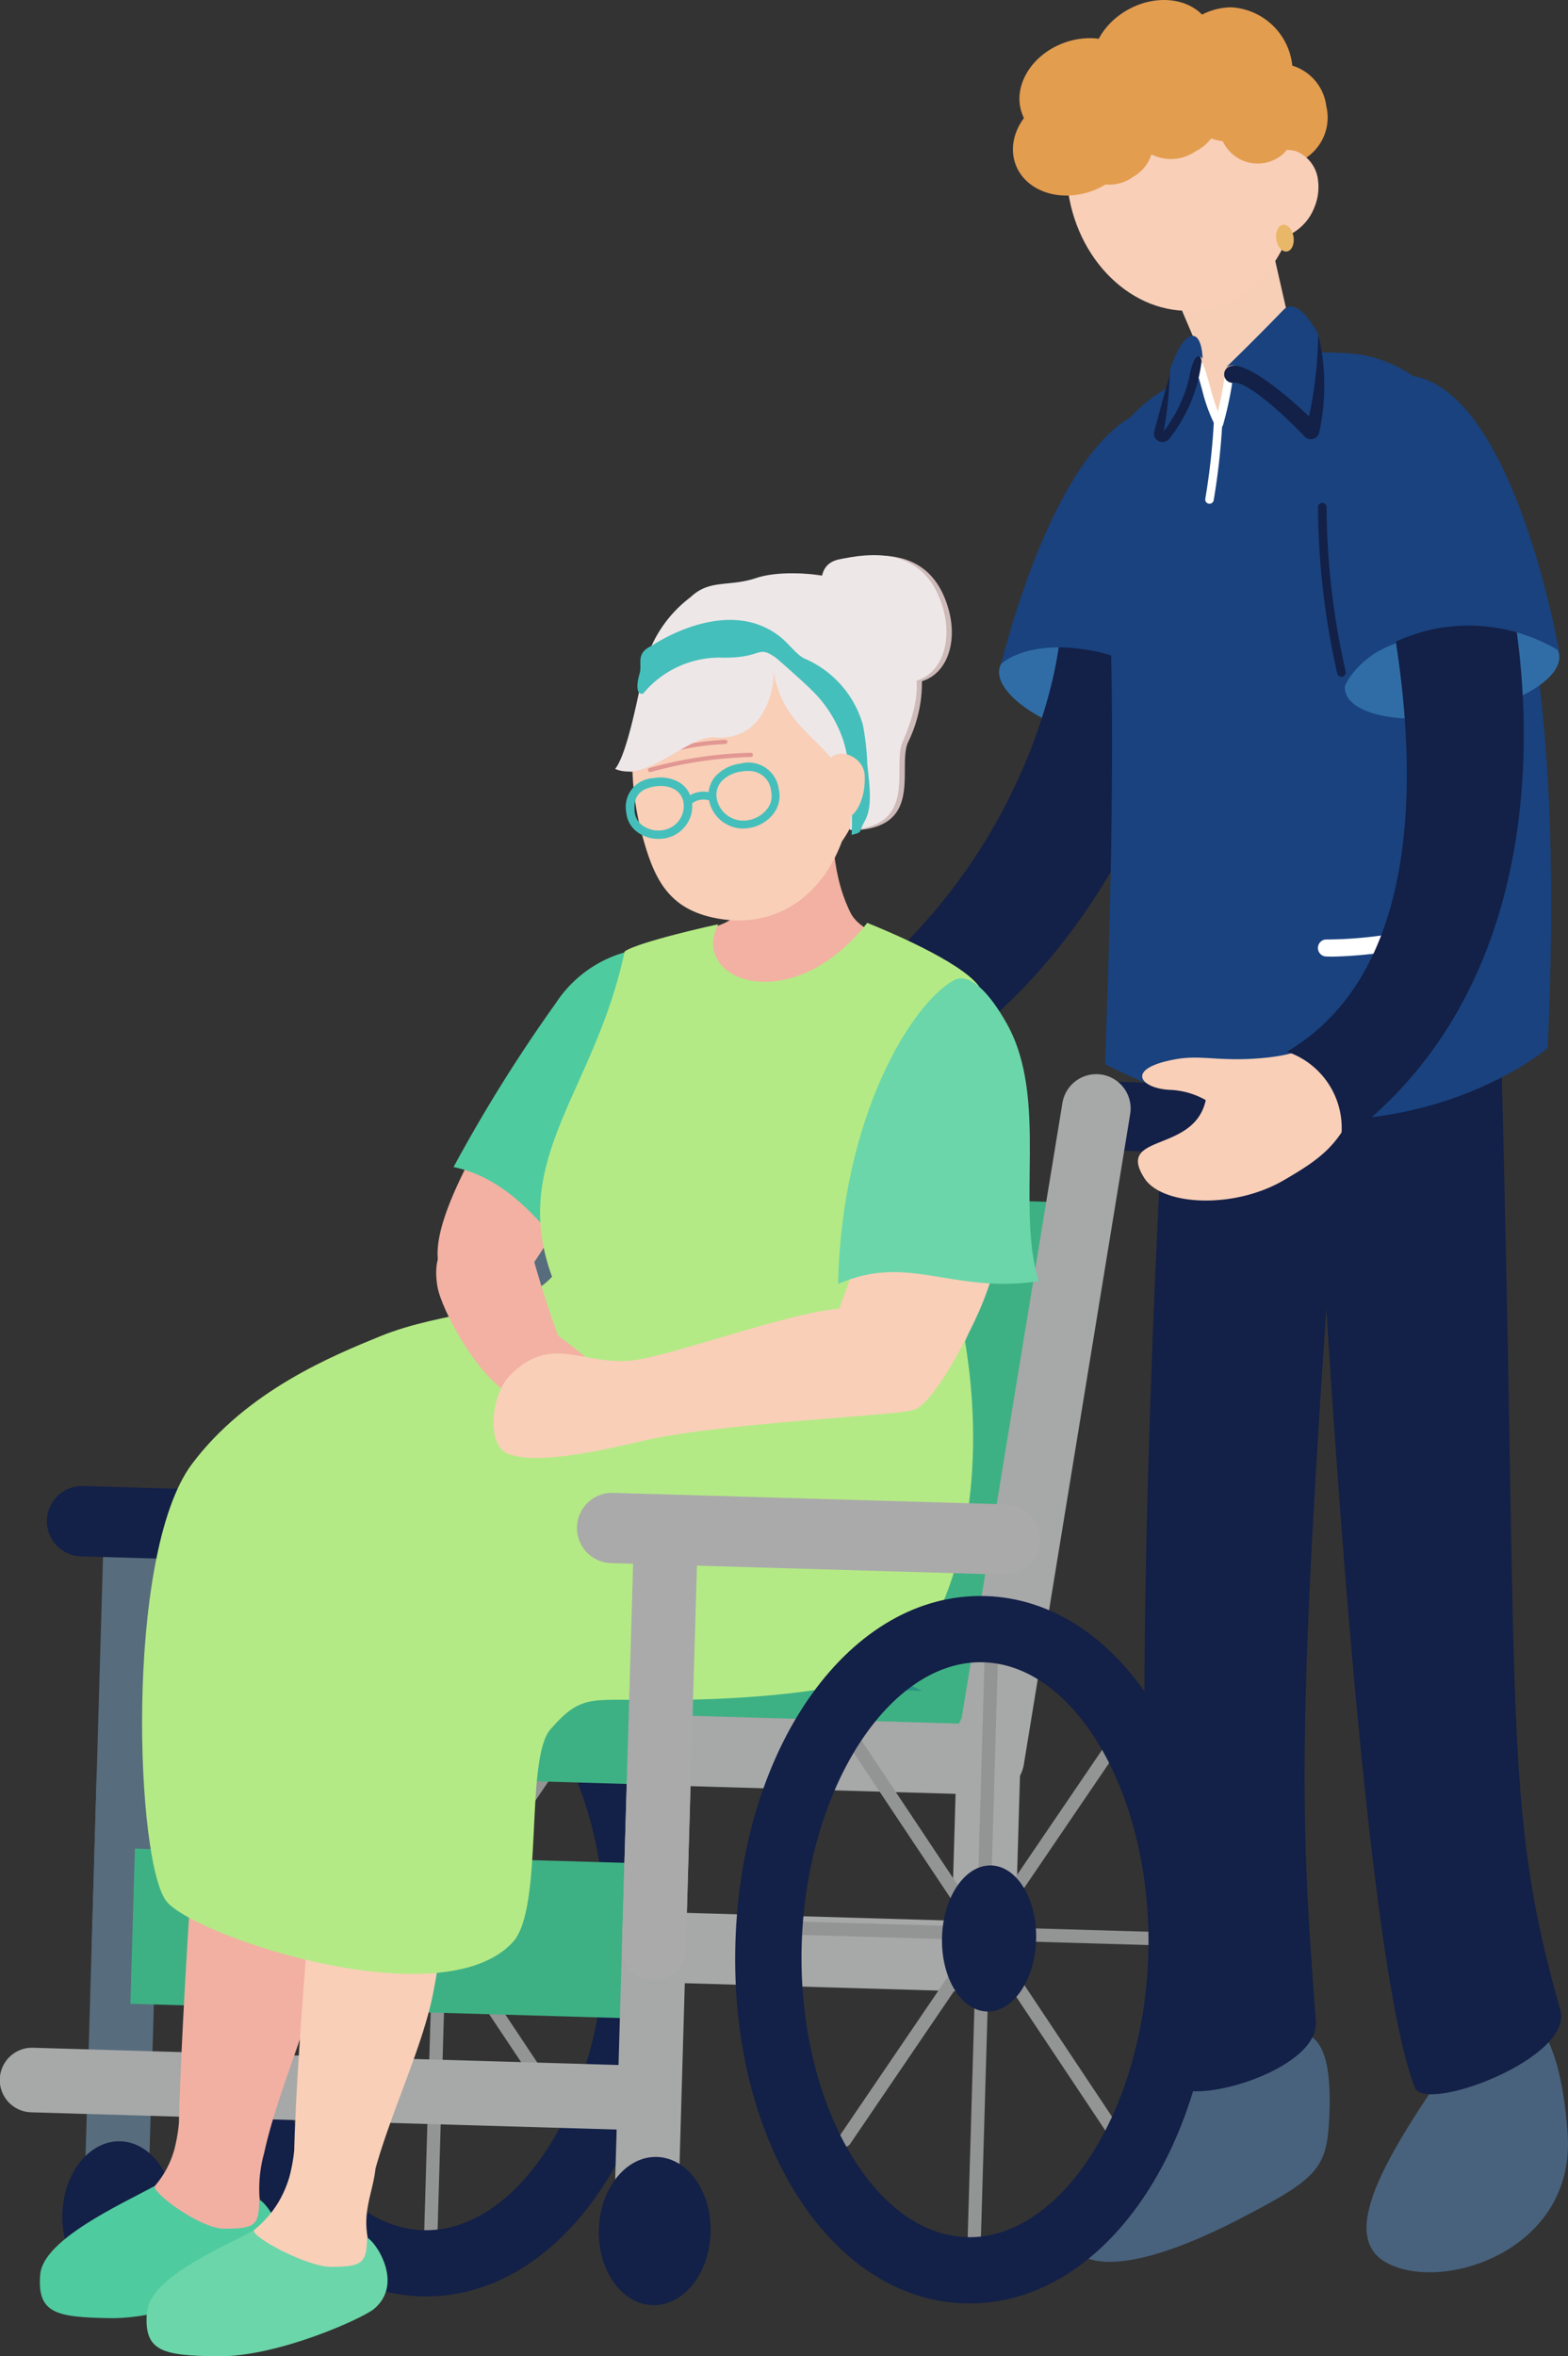 <svg xmlns="http://www.w3.org/2000/svg" width="106.039" height="159.334" viewBox="0 0 106.039 159.334">
  <rect x="0" y="0" width="106.039" height="159.334" fill="#333333" stroke="none"/>
  <g id="Group_190635" data-name="Group 190635" transform="translate(-0.001)">
    <path id="Path_495832" data-name="Path 495832" d="M28.941,38.528c-3.906-1.081-7.416-.694-7.838.865s2.4,3.7,6.308,4.782,7.416.693,7.838-.866-2.4-3.7-6.308-4.78" transform="translate(46.502 5.738)" fill="#306da7"/>
    <path id="Path_495833" data-name="Path 495833" d="M40.871,68.512c-1.494-3.34,4.9-1.591,6.106-4.262a12.983,12.983,0,0,0-2.553.39c-1.833.39-2.562-1.3.114-2.353,2-.786,3.179-.563,5.311-1.118a19.489,19.489,0,0,0,3.521-1.241l3.293,3.688c-1.85,3.44-2.726,3.825-4.992,6.054-2.763,2.719-9.892.87-10.8-1.157" transform="translate(2.581 9.069)" fill="#f9cfb8"/>
    <path id="Path_495834" data-name="Path 495834" d="M21.792,64.452C38.855,54.359,40.879,35.9,39.852,35.461l4.7.327,4.7.254c.327,4.57-5.052,25.152-22.285,32.918.213-2.777-3.244-4.7-5.176-4.509" transform="translate(31.683 5.367)" fill="#132047"/>
    <path id="Path_495835" data-name="Path 495835" d="M19.095,41.268s1.9-1.872,6.769-.752a11.889,11.889,0,0,1,7.19,5.334S39.33,26.395,31.513,24.1,19.095,41.268,19.095,41.268" transform="translate(48.619 3.62)" fill="#19427e"/>
    <path id="Path_495836" data-name="Path 495836" d="M25.813,132.023c-5.454,2.813-10.242,4-11.549,1.47s2.371-7.758,7.828-10.568,10.288-7.282,9.872,2.106c-.16,3.544-.7,4.178-6.15,6.992" transform="translate(57.934 18.064)" fill="#48627d"/>
    <path id="Path_495837" data-name="Path 495837" d="M1.258,135.081c-3.3-1.947.433-7.761,5.108-14.438,3.342-4.772,6.644-2.985,7.238,5.818.535,7.921-8.64,10.8-12.347,8.62" transform="translate(92.413 17.867)" fill="#48627d"/>
    <path id="Path_495838" data-name="Path 495838" d="M.406,63.353s2.778,58.477,6.911,69.065c.691,1.768,10.77-2,9.84-5.247-3.927-13.711-2.821-19.583-3.957-63.007-.152-5.815-4.6-6.819-6.616-6.213-6.645,2-6.179,5.4-6.179,5.4" transform="translate(88.364 8.747)" fill="#132047"/>
    <path id="Path_495839" data-name="Path 495839" d="M14.71,62.564s-3.649,59.839.484,69.531c.744,1.747,9.868-.779,9.621-4.144-1.057-14.425-1.445-19.907,1.795-63.188.435-5.8-3.1-7.279-5.168-6.9-6.825,1.27-6.731,4.7-6.731,4.7" transform="translate(64.17 8.749)" fill="#132047"/>
    <path id="Path_495840" data-name="Path 495840" d="M31.091,67.725c.074,0-12,10.22-29.924,1.11-.074.075,1.159-25.038-.124-37.491C-.075,20.516,15.66,20.248,18.786,20.911c8.232,1.749,13.785,15.261,12.3,46.815" transform="translate(73.576 3.133)" fill="#19427e"/>
    <path id="パス_495841" data-name="パス 495841" d="M7.1,56.525q-.247,0-.478-.009a.576.576,0,1,1,.045-1.15,27.862,27.862,0,0,0,8.514-1.4.576.576,0,1,1,.405,1.078A29.533,29.533,0,0,1,7.1,56.525Z" transform="translate(83.085 8.162)" fill="#fff"/>
    <path id="Path_495842" data-name="Path 495842" d="M23.061,14.968,24.4,20.856l-3.722,1.75L19.109,25.9,17.4,21.41l.444-.333-1.727-4.055Z" transform="translate(63.088 2.265)" fill="#f7cfb7"/>
    <path id="Path_495843" data-name="Path 495843" d="M31.407,10.356c-.733-5.041-4.785-8.622-9.047-8S15.236,7.564,15.969,12.6s4.785,8.624,9.048,8,7.123-5.21,6.39-10.25" transform="translate(56.265 0.346)" fill="#f9cfb8"/>
    <path id="Path_495844" data-name="Path 495844" d="M33.51,7.28c-.7-1.8-3.05-2.57-5.255-1.717s-3.429,3-2.732,4.806,3.049,2.57,5.255,1.717,3.429-3,2.732-4.806" transform="translate(43.175 0.79)" fill="#e39d4f"/>
    <path id="Path_495845" data-name="Path 495845" d="M20.217,6.611a3.275,3.275,0,0,0-3.624-2.854,3.274,3.274,0,0,0-2.386,3.949,3.274,3.274,0,0,0,3.624,2.855,3.276,3.276,0,0,0,2.386-3.95" transform="translate(69.476 0.562)" fill="#e39d4f"/>
    <path id="Path_495846" data-name="Path 495846" d="M18.578,8.882a3.094,3.094,0,0,0-3.651,2.064c-.024.058-.033.114-.055.174a3.6,3.6,0,0,0-.207,1.233A2.449,2.449,0,0,0,16.2,14.744a2.29,2.29,0,0,0,1.248.059,3.448,3.448,0,0,0,2.405-2.124,3.537,3.537,0,0,0,.248-1.752,2.384,2.384,0,0,0-1.52-2.045" transform="translate(69.04 1.332)" fill="#f9cfb8"/>
    <path id="Path_495847" data-name="Path 495847" d="M17.292,14.018c-.075-.5-.4-.862-.718-.814s-.524.49-.45.989.4.862.72.814.524-.49.449-.989" transform="translate(70.186 1.998)" fill="#e9b768"/>
    <path id="Path_495848" data-name="Path 495848" d="M20.376,5.982a2.545,2.545,0,0,0-3.6-.058,2.6,2.6,0,0,0,3.693,3.654,2.545,2.545,0,0,0-.1-3.6" transform="translate(66.354 0.788)" fill="#e39d4f"/>
    <path id="Path_495849" data-name="Path 495849" d="M26.132,5.667a2.922,2.922,0,0,0-4.047-.683,2.923,2.923,0,0,0-1.341,3.879,2.922,2.922,0,0,0,4.048.683,2.922,2.922,0,0,0,1.34-3.879" transform="translate(56.073 0.678)" fill="#e39d4f"/>
    <path id="Path_495850" data-name="Path 495850" d="M28.691,1.615C27.769-.068,25.329-.507,23.243.637s-3.029,3.436-2.106,5.119,3.361,2.121,5.447.977S29.613,3.3,28.691,1.615" transform="translate(53.068 0)" fill="#e39d4f"/>
    <path id="Path_495851" data-name="Path 495851" d="M24.676,5.07A4.406,4.406,0,0,0,20.529.429a4.406,4.406,0,0,0-4.35,4.452,4.405,4.405,0,0,0,4.147,4.641,4.406,4.406,0,0,0,4.35-4.452" transform="translate(62.737 0.065)" fill="#e39d4f"/>
    <path id="Path_495852" data-name="Path 495852" d="M33.128,4.306c-.7-1.8-3.05-2.57-5.255-1.717s-3.429,3-2.732,4.806,3.049,2.57,5.255,1.717,3.429-3,2.732-4.806" transform="translate(43.997 0.339)" fill="#e39d4f"/>
    <path id="Path_495853" data-name="Path 495853" d="M29.477,7.386a2.684,2.684,0,0,0-3.735-.56,2.684,2.684,0,0,0-1.062,3.624,2.683,2.683,0,0,0,3.735.56,2.684,2.684,0,0,0,1.062-3.624" transform="translate(48.2 0.957)" fill="#e39d4f"/>
    <path id="パス_495854" data-name="パス 495854" d="M21.325,25.728a.288.288,0,0,1-.252-.149,11.093,11.093,0,0,1-.89-2.439c-.139-.5-.282-1.018-.472-1.519a.288.288,0,0,1,.538-.2c.2.526.346,1.056.488,1.57a15.28,15.28,0,0,0,.511,1.613,20.921,20.921,0,0,0,.434-2.208.288.288,0,0,1,.571.074A24.062,24.062,0,0,1,21.6,25.52a.288.288,0,0,1-.245.207Z" transform="translate(61.113 3.213)" fill="#fff"/>
    <path id="パス_495855" data-name="パス 495855" d="M22.1,26.751a.576.576,0,0,1-.556-.723c.882-3.327,1.172-4.24,1.184-4.277a.576.576,0,0,1,.833-.325q.013-.088.025-.176a.576.576,0,1,1,1.141.151,10.478,10.478,0,0,1-2.176,5.133A.576.576,0,0,1,22.1,26.751Z" transform="translate(56.519 3.14)" fill="#132047"/>
    <path id="Path_495856" data-name="Path 495856" d="M24.1,21.275s-.008-1.382-.576-1.537c-.832-.222-1.629,2.279-1.629,2.279a26.905,26.905,0,0,1-.426,4.166,9.554,9.554,0,0,0,1.727-3.612c.189-1.053.486-1.811.9-1.3" transform="translate(57.227 2.985)" fill="#19427e"/>
    <path id="パス_495857" data-name="パス 495857" d="M20.155,26.743a.576.576,0,0,1-.42-.182c-.009-.01-.952-1.014-2.052-1.969-2-1.735-2.62-1.684-2.684-1.672a.576.576,0,1,1-.2-1.133c.5-.091,1.431.012,3.65,1.942.5.438.97.88,1.337,1.24a13.824,13.824,0,0,0-.178-4.75.576.576,0,0,1,1.126-.238,14.973,14.973,0,0,1-.013,6.31.576.576,0,0,1-.563.454Z" transform="translate(68.493 2.955)" fill="#132047"/>
    <path id="Path_495858" data-name="Path 495858" d="M14.669,22.194s1.816-1.741,3.963-3.963c.987-1.02,2.354,1.644,2.354,1.644a28.988,28.988,0,0,1-.621,5.566s-4.549-4.451-5.7-3.247" transform="translate(68.165 2.724)" fill="#19427e"/>
    <path id="パス_495859" data-name="パス 495859" d="M20.6,30.333A.288.288,0,0,1,20.314,30a45.976,45.976,0,0,0,.572-5.075.288.288,0,1,1,.575.032,46.552,46.552,0,0,1-.579,5.139A.288.288,0,0,1,20.6,30.333Z" transform="translate(61.196 3.731)" fill="#fff"/>
    <path id="Path_495860" data-name="Path 495860" d="M59.367,63.528a2.322,2.322,0,0,1-.182,4.64l-12.027-.45.135-4.641Z" transform="translate(-9.852 9.546)" fill="#132047"/>
    <path id="Path_495861" data-name="Path 495861" d="M80.519,114.043a.449.449,0,1,0,.036-.9l-24.217-.708a.448.448,0,1,0-.036.9Z" transform="translate(-39.271 17.016)" fill="#939494"/>
    <path id="Path_495862" data-name="Path 495862" d="M66.293,137.612l1.2-40.89a.449.449,0,1,0-.9-.036l-1.2,40.89v0a.449.449,0,0,0,.9.032" transform="translate(-36.74 14.567)" fill="#939494"/>
    <path id="Path_495863" data-name="Path 495863" d="M76.755,128.763a.458.458,0,0,0,.261-.075.449.449,0,0,0,.124-.622L59.075,100.942a.449.449,0,0,0-.745.5L76.4,128.568a.449.449,0,0,0,.359.2Z" transform="translate(-38.244 15.247)" fill="#939494"/>
    <path id="Path_495864" data-name="Path 495864" d="M58.959,129.135l18.253-26.848a.343.343,0,0,0,.032-.047.448.448,0,1,0-.771-.456L58.22,128.631a.458.458,0,0,0-.07.216.446.446,0,0,0,.809.288" transform="translate(-38.216 15.371)" fill="#939494"/>
    <path id="Path_495865" data-name="Path 495865" d="M66.2,119.023c1.757.051,3.244-2.118,3.324-4.846s-1.28-4.98-3.037-5.03-3.244,2.118-3.324,4.846,1.28,4.98,3.037,5.03" transform="translate(-36.199 16.518)" fill="#433534"/>
    <path id="Path_495866" data-name="Path 495866" d="M68.18,141.155c9.084.266,16.5-10.03,16.9-23.44s-6.415-24.121-15.5-24.387-16.5,10.035-16.9,23.44,6.414,24.122,15.5,24.386M57.156,116.9c.309-10.538,5.937-19.279,12.292-19.093s11.462,9.243,11.154,19.78-5.937,19.279-12.292,19.095S56.85,127.436,57.157,116.9Z" transform="translate(-39.689 14.123)" fill="#132047"/>
    <path id="Path_495867" data-name="Path 495867" d="M61.461,109.372l7.185-43.937a2.321,2.321,0,1,0-4.581-.75l-7.2,43.939a2.327,2.327,0,0,0,4.593.748" transform="translate(-28.077 9.495)" fill="#576c7d"/>
    <path id="Path_495868" data-name="Path 495868" d="M28.229,63.914a2.322,2.322,0,1,1-.181,4.64L16.023,68.1l.134-4.641Z" transform="translate(57.132 9.605)" fill="#132047"/>
    <path id="Path_495869" data-name="Path 495869" d="M83.061,91.3l-.771,26.528a1.979,1.979,0,0,0,1.92,2.036l.362.01a1.979,1.979,0,0,0,2.036-1.92l.771-26.528a1.979,1.979,0,0,0-1.92-2.036l-.362-.01a1.979,1.979,0,0,0-2.036,1.92" transform="translate(-76.08 13.526)" fill="#576c7d"/>
    <path id="Path_495870" data-name="Path 495870" d="M93.464,90.5h0a2.382,2.382,0,0,0-2.3-2.445l-26.547-.777a2.377,2.377,0,1,0-.14,4.753l26.547.775a2.382,2.382,0,0,0,2.445-2.3" transform="translate(-58.995 13.209)" fill="#132047"/>
    <path id="Path_495871" data-name="Path 495871" d="M64.1,102.493l-.009.305a2.226,2.226,0,0,0,2.16,2.29l20.972.61a2.225,2.225,0,0,0,2.289-2.16l.009-.306a2.225,2.225,0,0,0-2.16-2.289l-20.972-.61a2.225,2.225,0,0,0-2.289,2.16" transform="translate(-57.276 15.184)" fill="#576c7d"/>
    <path id="Path_495872" data-name="Path 495872" d="M63.633,114.107l-.007.225a2.266,2.266,0,0,0,2.2,2.33l21.819.636a2.267,2.267,0,0,0,2.331-2.2l.006-.223a2.266,2.266,0,0,0-2.2-2.331l-21.819-.634a2.266,2.266,0,0,0-2.331,2.2" transform="translate(-57.197 16.936)" fill="#656464"/>
    <path id="Path_495873" data-name="Path 495873" d="M83.453,104.712l-.771,26.528a1.979,1.979,0,0,0,1.92,2.036l.362.01A1.979,1.979,0,0,0,87,131.365l.771-26.528a1.979,1.979,0,0,0-1.92-2.036l-.362-.01a1.979,1.979,0,0,0-2.036,1.92" transform="translate(-76.925 15.556)" fill="#576c7d"/>
    <path id="Path_495874" data-name="Path 495874" d="M63.711,101.48l-.458,15.806a1.559,1.559,0,0,0,1.513,1.6l1.2.035a1.56,1.56,0,0,0,1.6-1.514l.459-15.806a1.559,1.559,0,0,0-1.513-1.6l-1.2-.035a1.562,1.562,0,0,0-1.606,1.514" transform="translate(-34.813 15.129)" fill="#132047"/>
    <path id="Path_495875" data-name="Path 495875" d="M85.508,135.782c2.087.061,3.844-2.132,3.925-4.9s-1.545-5.058-3.632-5.119-3.844,2.132-3.925,4.9,1.545,5.058,3.632,5.119" transform="translate(-77.658 19.033)" fill="#132047"/>
    <rect id="Rectangle_198913" data-name="Rectangle 198913" width="34.116" height="10.497" transform="translate(42.921 136.488) rotate(-178.335)" fill="#3eb184"/>
    <path id="Path_495876" data-name="Path 495876" d="M97.882,123.681h0a2.189,2.189,0,0,0-2.12-2.246l-39.614-1.167a2.184,2.184,0,1,0-.129,4.366L95.634,125.8a2.193,2.193,0,0,0,2.249-2.12" transform="translate(-53.898 18.201)" fill="#a7a8a8"/>
    <path id="Path_495877" data-name="Path 495877" d="M60.554,105.986,29.162,90.813l2.381-15.264.9-5.776,33.7.984Z" transform="translate(6.328 10.559)" fill="#3eb184"/>
    <path id="Path_495878" data-name="Path 495878" d="M67.982,103.219l-.34,2.147-19.009-.437-14.624-.336,2.582-16.547Z" transform="translate(-1.098 13.325)" fill="#299484"/>
    <path id="Path_495879" data-name="Path 495879" d="M90.694,103.031h0A3.436,3.436,0,0,0,87.359,99.5l-49-1.425a3.436,3.436,0,1,0-.2,6.87l49,1.425a3.437,3.437,0,0,0,3.536-3.335" transform="translate(-24.747 14.842)" fill="#3eb184"/>
    <path id="Path_495880" data-name="Path 495880" d="M52.316,105.1l-.771,26.528a1.979,1.979,0,0,0,1.92,2.036l.362.01a1.979,1.979,0,0,0,2.036-1.92l.771-26.528a1.979,1.979,0,0,0-1.92-2.036l-.362-.01a1.979,1.979,0,0,0-2.036,1.92" transform="translate(-9.937 15.616)" fill="#a7a8a8"/>
    <path id="Path_495881" data-name="Path 495881" d="M53.995,136.7c2.087.061,3.844-2.132,3.925-4.9s-1.545-5.058-3.632-5.119-3.844,2.132-3.925,4.9,1.545,5.058,3.632,5.119" transform="translate(-9.863 19.172)" fill="#132047"/>
    <path id="Path_495882" data-name="Path 495882" d="M27.642,111.683a2.327,2.327,0,0,0,2.673-1.918L37.5,65.827a2.322,2.322,0,1,0-4.582-.75l-7.2,43.939a2.326,2.326,0,0,0,1.916,2.667h0" transform="translate(38.924 9.554)" fill="#a7a8a8"/>
    <path id="Path_495883" data-name="Path 495883" d="M32.965,102.886l-.009.305a2.226,2.226,0,0,0,2.16,2.29l20.972.61a2.225,2.225,0,0,0,2.289-2.16l.009-.306a2.225,2.225,0,0,0-2.16-2.289l-20.972-.61a2.225,2.225,0,0,0-2.289,2.16" transform="translate(9.712 15.244)" fill="#a7a8a8"/>
    <path id="Path_495884" data-name="Path 495884" d="M32.5,114.5l-.007.225a2.266,2.266,0,0,0,2.2,2.33l21.819.636a2.267,2.267,0,0,0,2.331-2.2l.006-.223a2.266,2.266,0,0,0-2.2-2.331L34.828,112.3a2.266,2.266,0,0,0-2.331,2.2" transform="translate(9.787 16.995)" fill="#a7a8a8"/>
    <path id="Path_495885" data-name="Path 495885" d="M32.574,101.87l-.459,15.806a1.56,1.56,0,0,0,1.514,1.6l1.2.035a1.56,1.56,0,0,0,1.6-1.514L36.892,102a1.56,1.56,0,0,0-1.514-1.6l-1.2-.035a1.56,1.56,0,0,0-1.6,1.514" transform="translate(32.173 15.188)" fill="#a7a8a8"/>
    <path id="Path_495886" data-name="Path 495886" d="M71.374,136.566c1.52-1.143,3.878-2.238,4.694-5.164a11.561,11.561,0,0,0,.305-1.777c.2-8.206,1.324-23.432,1.484-25.983S88.446,89.566,88.2,92.54c-.433,5.2-.678,18.157-2.2,26.335-.733,3.932-2.939,8.544-3.87,12.805a8.987,8.987,0,0,0-.07,4.534c.363,1.281.1,1.614-.8,2.054-2.094,1.017-10.725-1.068-9.882-1.7" transform="translate(-64.271 13.931)" fill="#f2b0a2"/>
    <path id="Path_495887" data-name="Path 495887" d="M83.392,128.384c-.234.431,3.072,2.89,4.691,2.89,2.1,0,2.357-.228,2.373-1.943.465.094,2.653,3.029.54,4.793-.748.625-6.532,3.27-10.638,3.2-3.611-.062-4.931-.3-4.717-2.943.191-2.375,5.431-4.733,7.752-6" transform="translate(-72.922 19.43)" fill="#4fcba0"/>
    <path id="Path_495888" data-name="Path 495888" d="M64.733,138.109c1.58-1.143,3.592-2.2,4.441-5.122a11.168,11.168,0,0,0,.318-1.776c.208-8.206,1.8-24.393,1.965-26.945.168-2.567,9.979-12.994,9.722-10.02-.449,5.2-.7,18.157-2.289,26.335-.7,3.594-2.774,7.863-3.9,11.865-.193,1.794-1.039,3.08-.367,5.363.376,1.281.107,1.614-.835,2.054-2.177,1.017-9.93-1.119-9.054-1.752" transform="translate(-49.594 14.183)" fill="#f9cfb8"/>
    <path id="Path_495889" data-name="Path 495889" d="M76.606,130.982c-.234.431,3.579,2.48,5.2,2.48,2.1,0,2.43-.243,2.447-1.957.464.094,2.579,3.043.465,4.807-.748.624-6.53,3.269-10.638,3.2-3.609-.061-4.93-.3-4.717-2.943.191-2.374,4.924-4.322,7.245-5.585" transform="translate(-59.43 19.823)" fill="#6bd6a9"/>
    <path id="Path_495890" data-name="Path 495890" d="M56.234,76c-.366-2.931,2.875-8.24,5.724-13.189,1.866-3.241,4.89-1.26,5.736.462.676,1.375-.119,3.171-1.357,6.165a36.96,36.96,0,0,1-3.882,7.078c-1.232,1.752-6.079.615-6.221-.517" transform="translate(-26.612 9.244)" fill="#f2b1a2"/>
    <path id="Path_495891" data-name="Path 495891" d="M54.091,70.487a104.739,104.739,0,0,1,6.922-11.093,8.27,8.27,0,0,1,6.168-3.706c-.56.914.61,7.354-1.439,13.738-.913,2.847-1.1,7.561-1.33,8.776-2.654-.375-4.806-6.558-10.321-7.714" transform="translate(-23.417 8.428)" fill="#4fcba0"/>
    <path id="Path_495892" data-name="Path 495892" d="M50.571,47.376c.273,1.082-.12,4.291,1.361,7.309.617,1.258,2.51,1.8,4.334,2.312,1.56.061-1.946,4.041-3.319,5.235S46.2,66.35,44.7,65.406c-.982-.621-6.657-2.576-6.648-7.588,0-1.165,4.7-1.834,5.759-2.625,1.955-1.44-.687-7.654.089-8.423s6.357-.639,6.67.607" transform="translate(5.571 7.006)" fill="#f2b1a2"/>
    <path id="Path_495893" data-name="Path 495893" d="M36.842,90.8c3.721-4.977,9.571-7.348,12.711-8.635,4.383-1.8,9.258-1.476,11.647-4.029-2.944-8.013,2.934-12.6,4.908-22,.912-.651,6.207-1.825,6.327-1.835-1.971,3.776,4.909,6.468,10.079-.1,1.253.505,6.222,2.561,7.529,4.248,1.3,3.485,2.549,16.089-.916,24.05.693,4.1,1.59,13.674-3.329,21.119-1.73,2.619-12.817,3.165-16.509,3.111-5.4.135-5.941-.579-8.2,2.006-1.757,2.008-.418,12.065-2.538,14.384-4.729,5.175-21.252-.29-23.382-2.7S32.252,96.941,36.842,90.8" transform="translate(-23.865 8.203)" fill="#b4ea85"/>
    <path id="Path_495894" data-name="Path 495894" d="M51.348,32.914a1.366,1.366,0,0,0-1.171,1.129,9.79,9.79,0,0,0-4.436.128c-1.878.632-3.144.06-4.452,1.3a8.5,8.5,0,0,0-3.041,4.38c-.449,1.976-1.188,6.121-2.054,7.232,2.179.939,4.938-2.288,6.745-2.136,3.477.291,4.08-3.607,3.955-4.521.861,5.267,5.861,4.772,5.165,10.777,4.656-.239,2.848-4.271,3.569-5.932a9.154,9.154,0,0,0,.948-4.147c1.683-.509,2.41-2.6,1.818-4.794-1.21-4.5-5.19-3.793-7.045-3.418" transform="translate(5.773 4.939)" fill="#cebab9"/>
    <path id="Path_495895" data-name="Path 495895" d="M51.683,37.173c-5.714-.623-9.6,2.654-10.2,5.328a18.873,18.873,0,0,0,.45,8.682c.8,2.837,1.838,4.818,5.225,5.347,3.8.594,6.842-1.591,8.189-5.241,1.217-1.764.745-2.122,1.591-3.81.636-2.862-1.258-9.87-5.257-10.307" transform="translate(1.587 5.614)" fill="#f9cfb8"/>
    <path id="Path_495896" data-name="Path 495896" d="M53.63,49.814a2.453,2.453,0,0,0,.417-.035,2.228,2.228,0,0,0,1.447-.89,2.16,2.16,0,0,0,.391-1.637,1.8,1.8,0,0,0-.935-1.307,2.562,2.562,0,0,0-1.658-.237,1.946,1.946,0,0,0-1.841,2.3,1.857,1.857,0,0,0,.723,1.327,2.36,2.36,0,0,0,1.455.479m.155-3.577a1.868,1.868,0,0,1,.893.208,1.218,1.218,0,0,1,.645.9,1.645,1.645,0,0,1-1.37,1.874,1.848,1.848,0,0,1-1.429-.332,1.277,1.277,0,0,1-.507-.925c-.082-1.014.327-1.52,1.368-1.694a2.6,2.6,0,0,1,.4-.032" transform="translate(-9.1 6.911)" fill="#45bfbb"/>
    <path id="Path_495897" data-name="Path 495897" d="M48.66,49.24A2.344,2.344,0,0,0,49,49.216a2.578,2.578,0,0,0,1.757-1.051,1.966,1.966,0,0,0,.306-1.572,2.07,2.07,0,0,0-2.6-1.739,2.782,2.782,0,0,0-1.608.774,1.9,1.9,0,0,0-.526,1.616,2.353,2.353,0,0,0,2.33,2m.327-3.888a1.482,1.482,0,0,1,1.555,1.363,1.424,1.424,0,0,1-.226,1.148,2.052,2.052,0,0,1-1.391.823,1.821,1.821,0,0,1-2.065-1.517A1.357,1.357,0,0,1,47.241,46a2.236,2.236,0,0,1,1.3-.614,3.2,3.2,0,0,1,.448-.035" transform="translate(1.607 6.782)" fill="#45bfbb"/>
    <path id="Path_495898" data-name="Path 495898" d="M50.291,47.4a.27.27,0,0,0,.191-.078,1.279,1.279,0,0,1,1.338-.185.263.263,0,0,0,.34-.168.268.268,0,0,0-.17-.34,1.816,1.816,0,0,0-1.892.317.268.268,0,0,0,.193.455" transform="translate(-3.725 7.039)" fill="#45bfbb"/>
    <path id="Path_495899" data-name="Path 495899" d="M37.056,37.816c.517,2.319,3.813,3.719,5.667,3.343s2.68-2.558,2.061-4.854c-1.21-4.5-5.19-3.794-7.045-3.418s-1.2,2.61-.683,4.929" transform="translate(19.019 4.935)" fill="#eee7e8"/>
    <path id="パス_495900" data-name="パス 495900" d="M49.51,44.346a.144.144,0,0,1-.042-.282,18.352,18.352,0,0,1,3.963-.617.144.144,0,0,1,.017.287,18.056,18.056,0,0,0-3.9.605A.144.144,0,0,1,49.51,44.346Z" transform="translate(-4.38 6.575)" fill="#e29793"/>
    <path id="Path_495901" data-name="Path 495901" d="M48.941,40.183c.161.791-.389,4.877-3.944,4.579C43.19,44.61,40.43,47.838,38.25,46.9c.867-1.112,1.6-5.257,2.054-7.232a8.5,8.5,0,0,1,3.041-4.381c1.309-1.243,2.574-.671,4.452-1.3,1.927-.648,6.365-.4,8.273,1.734,1.76,1.971,1.272,2.526,1.838,3.521,1.2,1.2.806,3.475-.225,5.849-.721,1.659,1.088,5.692-3.568,5.932.7-6.027-4.342-5.506-5.175-10.835" transform="translate(3.353 5.096)" fill="#eee7e8"/>
    <path id="Path_495902" data-name="Path 495902" d="M41.967,38.161s4.962-3.433,8.592-.688c.737.557,1.2,1.336,1.838,1.59a6.94,6.94,0,0,1,3.857,4.444,17.7,17.7,0,0,1,.3,2.719c.212,1.826.307,2.932-.2,3.831-.412.737-.081.7-.86.887,0,0,.18-4.444-.655-6.637a8.509,8.509,0,0,0-2.1-3.2c-.227-.245-2.241-2.054-2.411-2.168-1.276-.864-.794.056-3.563.021A6.714,6.714,0,0,0,41.4,41.382c-.423.15-.509-.464-.246-1.351.191-.644-.3-1.362.814-1.87" transform="translate(2.103 5.51)" fill="#45bfbb"/>
    <path id="Path_495903" data-name="Path 495903" d="M44.114,45.738c.082,1.454-.556,2.962-1.584,3.012s-1.1-.61-1.178-2.064-.077-.738.2-1.69c.382-1.323,2.482-.712,2.564.743" transform="translate(14.363 6.699)" fill="#f9cfb8"/>
    <path id="Path_495904" data-name="Path 495904" d="M61.883,72.377s1.037,4.039,2.176,7.007c1.275.908,3.6,2.81,3.85,3.493,1.146,3.111-3.293,4.044-4.808,3.925s-2.278-3.352-2.327-3.494c-2.2-1.2-4.627-5.693-4.889-7.27-.746-4.541,3.813-3.6,6-3.661" transform="translate(-26.304 10.947)" fill="#f2b1a2"/>
    <path id="Path_495905" data-name="Path 495905" d="M55.547,78.624c1.539-4.3,4.469-11.579,4.889-12.82.455-1.353,8.222-.229,7.287,3.243-1.149,4.268-1.361,6.907-2.991,10.348-1.467,3.1-3.322,6.076-4.271,6.077-.534.342-12.67.85-17.9,2.018-2,.446-7.152,1.78-9.371.957-1.557-.578-1.177-4.02.075-5.3,2.8-2.85,4.9-.7,8.2-1.021,2.607-.252,10.651-3.259,14.084-3.506" transform="translate(1.205 9.875)" fill="#f9cfb8"/>
    <path id="Path_495906" data-name="Path 495906" d="M44.652,77.938c-1.562-5.079.688-12.324-2.147-17.4-1.117-2-2.5-3.563-3.617-2.935-2.863,1.614-7.562,9.242-7.8,20.524,4.769-2.1,7.641.684,13.56-.187" transform="translate(25.591 8.696)" fill="#6bd6a9"/>
    <path id="パス_495907" data-name="パス 495907" d="M48.016,45.521a.144.144,0,0,1-.054-.277,27.885,27.885,0,0,1,6.876-1.034.144.144,0,0,1-.011.288A27.954,27.954,0,0,0,48.07,45.51.143.143,0,0,1,48.016,45.521Z" transform="translate(-4.052 6.69)" fill="#e29793"/>
    <path id="Path_495908" data-name="Path 495908" d="M48.6,114.455a.449.449,0,0,0,.036-.9l-24.217-.708a.448.448,0,1,0-.036.9Z" transform="translate(29.404 17.079)" fill="#939494"/>
    <path id="Path_495909" data-name="Path 495909" d="M34.378,138.026l1.2-40.89a.449.449,0,1,0-.9-.036l-1.194,40.892h0a.449.449,0,0,0,.9.033" transform="translate(31.92 14.63)" fill="#939494"/>
    <path id="Path_495910" data-name="Path 495910" d="M45.1,129.1h0a.448.448,0,0,0,.123-.622L27.16,101.356a.449.449,0,1,0-.745.5l18.067,27.124a.442.442,0,0,0,.359.2.45.45,0,0,0,.26-.079" transform="translate(30.416 15.309)" fill="#939494"/>
    <path id="Path_495911" data-name="Path 495911" d="M27.044,129.549,45.3,102.7a.34.34,0,0,0,.032-.047.448.448,0,1,0-.771-.456L26.305,129.045a.459.459,0,0,0-.07.216.446.446,0,0,0,.809.288" transform="translate(30.443 15.433)" fill="#939494"/>
    <path id="Path_495912" data-name="Path 495912" d="M34.282,119.437c1.757.051,3.244-2.118,3.324-4.846s-1.28-4.98-3.037-5.03-3.244,2.118-3.324,4.846,1.28,4.98,3.037,5.03" transform="translate(32.463 16.581)" fill="#132047"/>
    <path id="Path_495913" data-name="Path 495913" d="M36.265,141.566c9.084.266,16.5-10.029,16.9-23.439S46.747,94,37.664,93.74s-16.5,10.034-16.9,23.44,6.414,24.121,15.5,24.387m1.268-43.35C43.886,98.4,49,107.46,48.687,118S42.75,137.278,36.4,137.091s-11.462-9.244-11.154-19.78,5.937-19.279,12.29-19.095" transform="translate(28.971 14.186)" fill="#132047"/>
    <path id="Path_495914" data-name="Path 495914" d="M51.922,91.687l-.77,26.528a1.979,1.979,0,0,0,1.92,2.036l.36.01a1.979,1.979,0,0,0,2.037-1.92l.77-26.528a1.977,1.977,0,0,0-1.919-2.036l-.362-.01a1.98,1.98,0,0,0-2.037,1.92" transform="translate(-9.092 13.585)" fill="#aaa"/>
    <path id="Path_495915" data-name="Path 495915" d="M62.326,90.9h0a2.383,2.383,0,0,0-2.307-2.445l-26.547-.776a2.377,2.377,0,1,0-.138,4.752l26.547.777A2.384,2.384,0,0,0,62.326,90.9" transform="translate(7.993 13.268)" fill="#aaa"/>
    <path id="Path_495916" data-name="Path 495916" d="M7.254,37.026c-4,.684-7.006,2.528-6.725,4.118s3.748,2.326,7.743,1.642S15.278,40.257,15,38.667s-3.748-2.326-7.743-1.642" transform="translate(90.437 5.565)" fill="#306da7"/>
    <path id="Path_495917" data-name="Path 495917" d="M12.875,70.37c-1.98-3.078,3.373-1.644,4.149-5.278A5.315,5.315,0,0,0,14.6,64.4c-1.871-.086-2.977-1.286-.181-1.953,1.835-.438,2.637-.109,4.839-.121,1.365-.008,3.746-.19,4.754-.9L27.2,65.348c-1.127,2.77-2.39,3.714-4.945,5.188-3.357,1.938-8.18,1.7-9.382-.166" transform="translate(64.518 9.297)" fill="#f9cfb8"/>
    <path id="Path_495918" data-name="Path 495918" d="M2.6,67.014C17.18,58.41,7.729,29.1,7.313,28.06c-.254-.633,7.405-.957,7.405-.957,2.916,3.533,10.293,32.355-8.5,46.037A5.448,5.448,0,0,0,2.6,67.014" transform="translate(84.433 4.102)" fill="#132047"/>
    <path id="Path_495919" data-name="Path 495919" d="M2.058,43.1s.815-2.543,5.644-3.812a11.881,11.881,0,0,1,8.845,1.38S13.059,20.523,5.072,22.128,2.058,43.1,2.058,43.1" transform="translate(88.885 3.335)" fill="#19427e"/>
    <path id="パス_495920" data-name="パス 495920" d="M14.65,41.288a.288.288,0,0,1-.281-.225,51.733,51.733,0,0,1-1.3-11.242.288.288,0,0,1,.576.012,51.14,51.14,0,0,0,1.291,11.105.288.288,0,0,1-.281.351Z" transform="translate(76.067 4.471)" fill="#132047"/>
  </g>
</svg>
